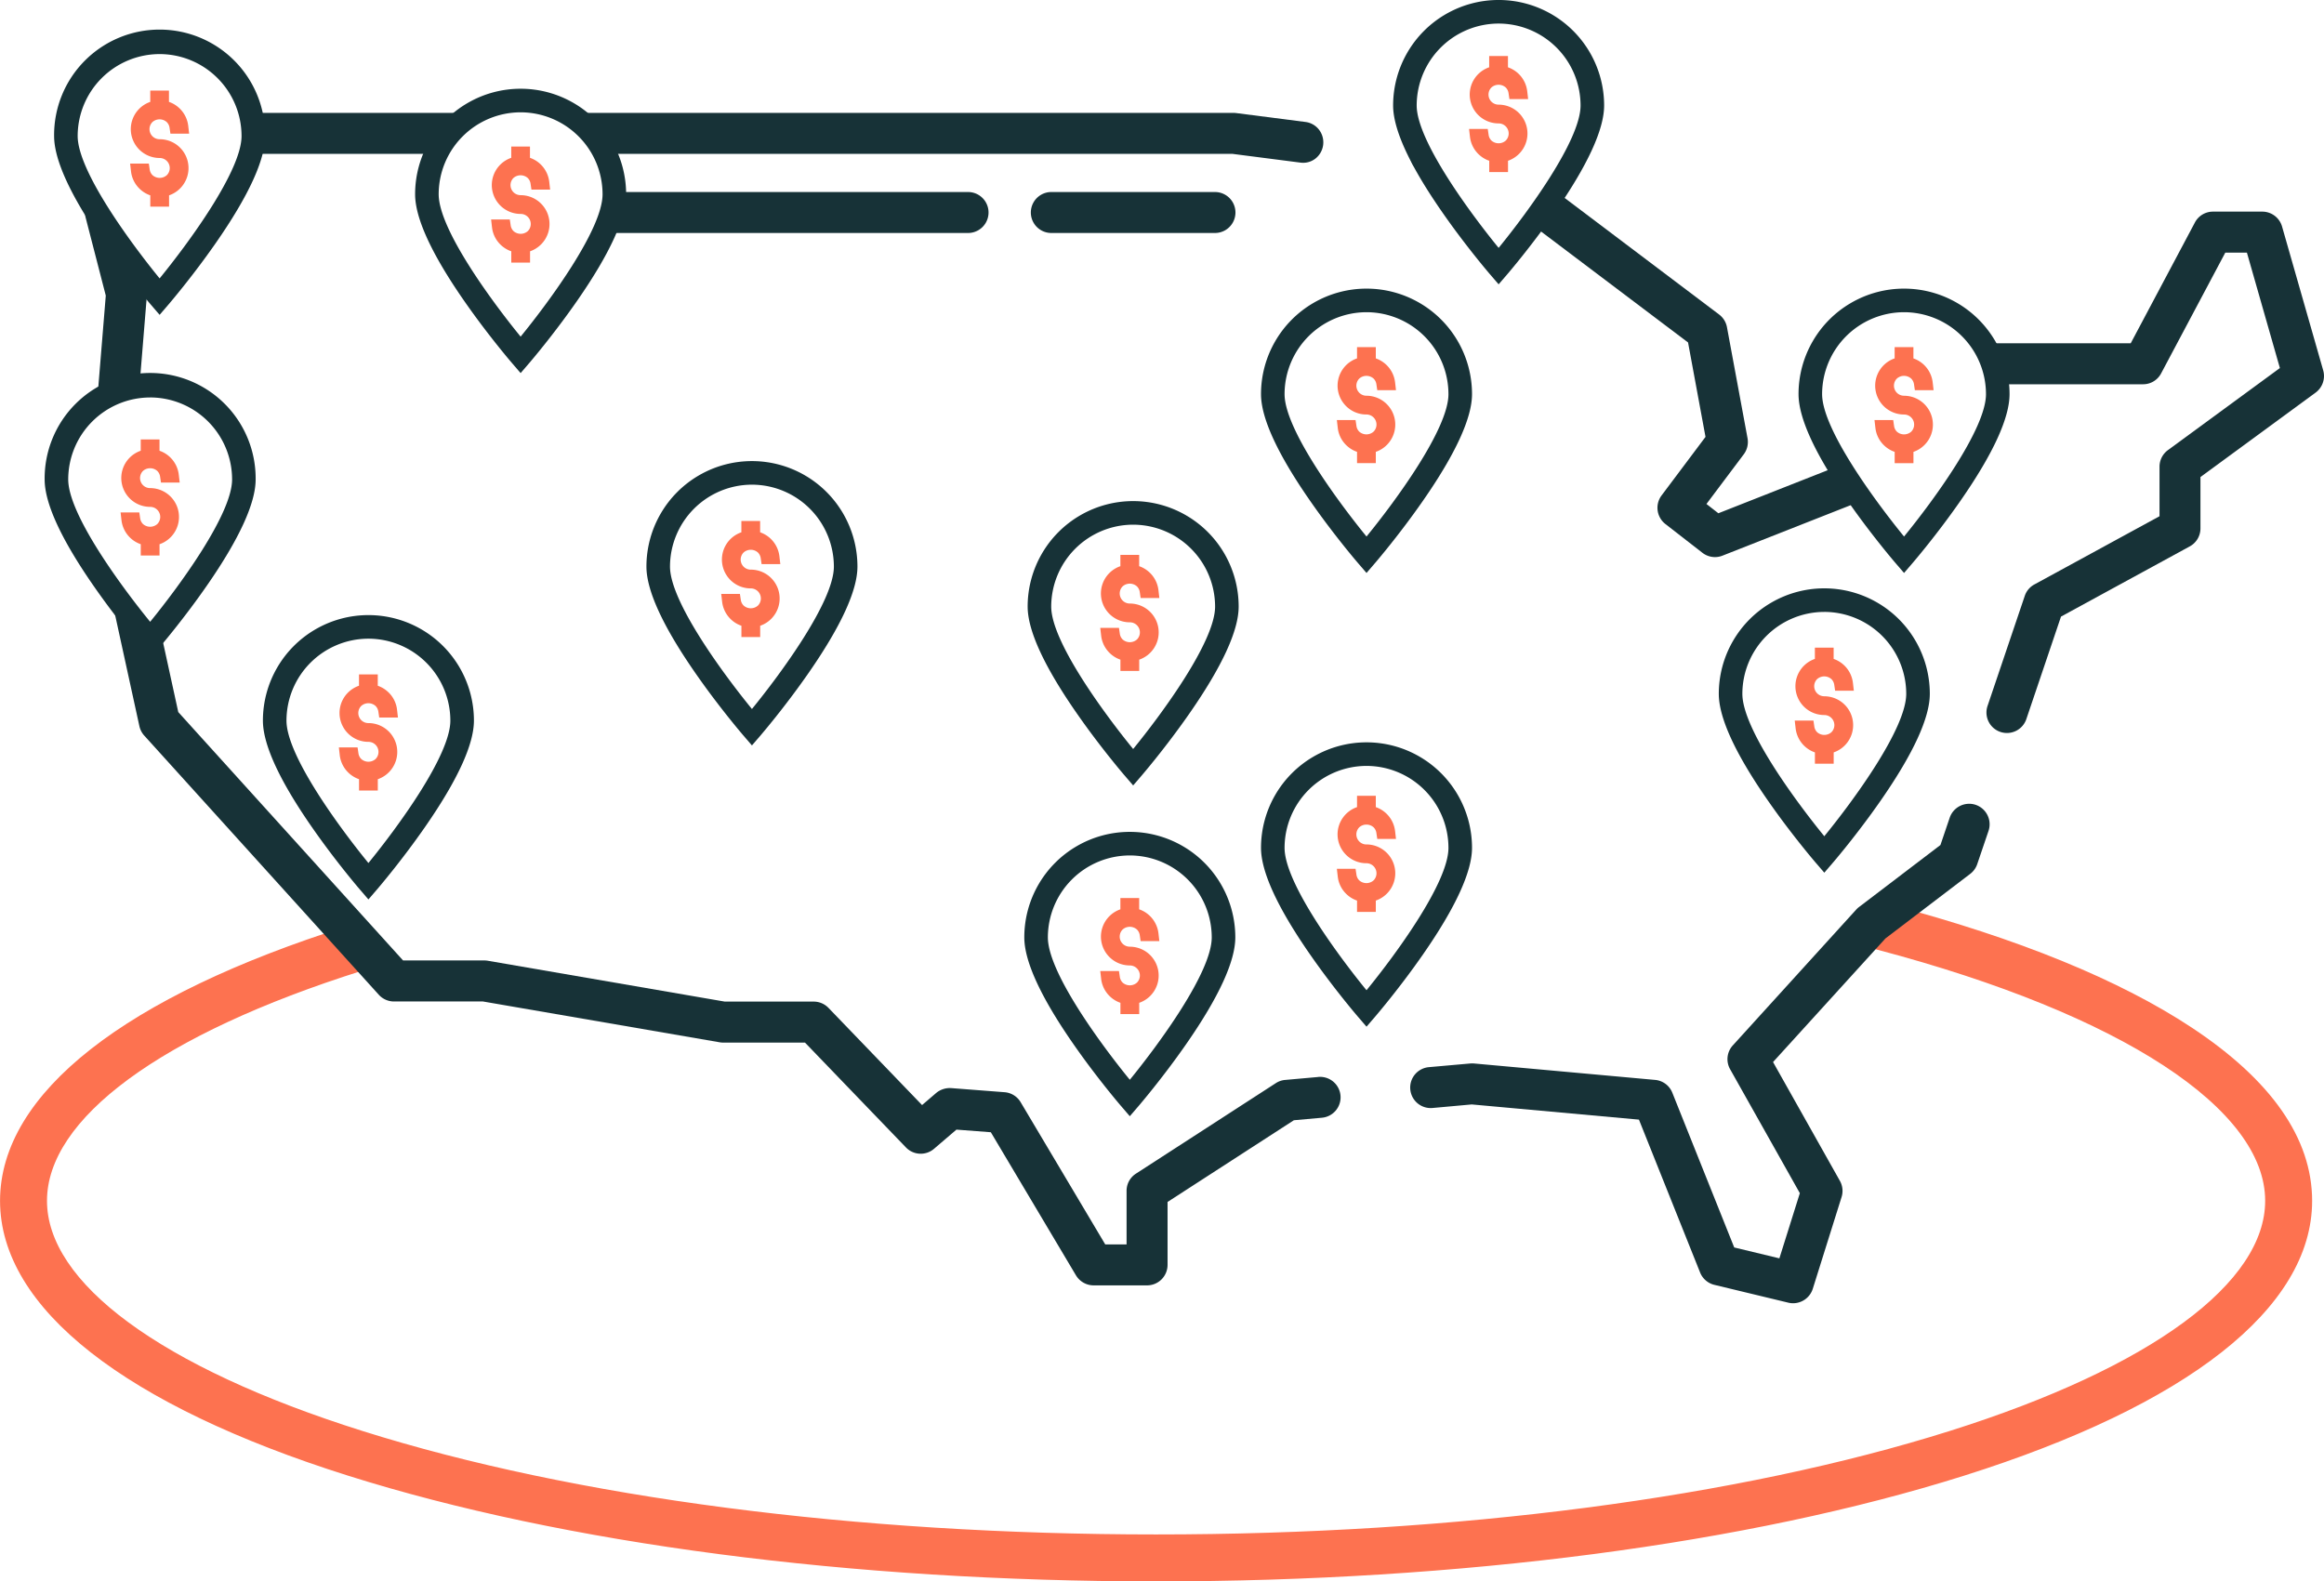 <svg xmlns="http://www.w3.org/2000/svg" width="292.564" height="199.112" viewBox="0 0 292.564 199.112">
  <g id="Group_2095" data-name="Group 2095" transform="translate(-2343.126 -1675.527)">
    <path id="Path_2515" data-name="Path 2515" d="M2618.8,1871.356c-9.063-6-21.8-11.2-37.856-15.454l-.636-.168-1.249,4.713.636.168c30.749,8.147,49.107,20.143,49.107,32.088,0,10.7-14.6,21.443-40.056,29.47-26.7,8.42-62.24,13.057-100.083,13.057s-73.387-4.637-100.083-13.057c-25.456-8.027-40.056-18.769-40.056-29.47s14.6-21.443,40.056-29.471l.627-.2-1.466-4.649-.627.2c-28.028,8.839-43.464,20.956-43.464,34.12s15.436,25.281,43.464,34.119c27.16,8.566,63.224,13.283,101.55,13.283s74.39-4.718,101.55-13.283c28.028-8.839,43.464-20.956,43.464-34.119C2633.673,1885.075,2628.667,1877.892,2618.8,1871.356Z" transform="translate(0 -65.986)" fill="#fd7250" stroke="#fd7250" stroke-miterlimit="10" stroke-width="1.037"/>
    <path id="Path_2516" data-name="Path 2516" d="M2713.324,1768.663l-1.125-1.308c-.123-.143-3.034-3.538-5.993-7.8-4.091-5.888-6.165-10.4-6.165-13.411a13.282,13.282,0,0,1,26.564,0c0,3.011-2.074,7.523-6.164,13.411-2.959,4.26-5.871,7.656-5.993,7.8Zm0-32.832a10.327,10.327,0,0,0-10.315,10.315c0,4.388,6.651,13.441,10.315,17.929,3.665-4.487,10.315-13.541,10.315-17.929A10.326,10.326,0,0,0,2713.324,1735.831Z" transform="translate(-130.501 -20.995)" fill="#173237"/>
    <path id="Path_2517" data-name="Path 2517" d="M2697.485,1828.2l-1.125-1.308c-.122-.143-3.034-3.538-5.993-7.8-4.09-5.888-6.164-10.4-6.164-13.411a13.282,13.282,0,0,1,26.564,0c0,3.011-2.074,7.523-6.164,13.411-2.959,4.26-5.87,7.656-5.992,7.8Zm0-32.832a10.327,10.327,0,0,0-10.315,10.315c0,4.388,6.651,13.441,10.315,17.928,3.664-4.487,10.314-13.54,10.314-17.928A10.327,10.327,0,0,0,2697.485,1795.366Z" transform="translate(-124.701 -42.795)" fill="#173237"/>
    <path id="Path_2518" data-name="Path 2518" d="M2632.8,1711.326l-1.125-1.308c-.123-.143-3.034-3.538-5.993-7.8-4.091-5.888-6.165-10.4-6.165-13.411a13.282,13.282,0,1,1,26.564,0c0,3.011-2.074,7.522-6.165,13.411-2.959,4.26-5.869,7.655-5.992,7.8Zm0-32.832a10.327,10.327,0,0,0-10.316,10.315c0,4.388,6.651,13.441,10.316,17.928,3.664-4.487,10.314-13.54,10.314-17.928A10.327,10.327,0,0,0,2632.8,1678.494Z" transform="translate(-101.014 0)" fill="#173237"/>
    <path id="Path_2519" data-name="Path 2519" d="M2606.562,1858.79l-1.125-1.308c-.123-.143-3.033-3.538-5.993-7.8-4.09-5.888-6.164-10.4-6.164-13.411a13.282,13.282,0,1,1,26.564,0c0,3.011-2.074,7.523-6.164,13.411-2.959,4.26-5.871,7.656-5.993,7.8Zm0-32.832a10.327,10.327,0,0,0-10.316,10.315c0,4.388,6.651,13.441,10.316,17.929,3.664-4.488,10.315-13.541,10.315-17.929A10.327,10.327,0,0,0,2606.562,1825.958Z" transform="translate(-91.408 -53.996)" fill="#173237"/>
    <path id="Path_2520" data-name="Path 2520" d="M2560.214,1810.871l-1.125-1.309c-.123-.143-3.033-3.538-5.992-7.8-4.09-5.888-6.165-10.4-6.165-13.411a13.282,13.282,0,1,1,26.564,0c0,3.011-2.074,7.523-6.165,13.411-2.959,4.26-5.87,7.655-5.993,7.8Zm0-32.833a10.327,10.327,0,0,0-10.315,10.315c0,4.389,6.651,13.441,10.315,17.929,3.664-4.488,10.315-13.54,10.315-17.929A10.326,10.326,0,0,0,2560.214,1778.039Z" transform="translate(-74.437 -36.45)" fill="#173237"/>
    <path id="Path_2521" data-name="Path 2521" d="M2559.549,1876.577l-1.125-1.309c-.123-.143-3.033-3.538-5.993-7.8-4.091-5.888-6.164-10.4-6.164-13.411a13.282,13.282,0,1,1,26.564,0c0,3.011-2.074,7.523-6.164,13.411-2.96,4.26-5.871,7.656-5.993,7.8Zm0-32.833a10.327,10.327,0,0,0-10.315,10.315c0,4.389,6.65,13.441,10.315,17.929,3.665-4.488,10.315-13.541,10.315-17.929A10.327,10.327,0,0,0,2559.549,1843.744Z" transform="translate(-74.194 -60.509)" fill="#173237"/>
    <path id="Path_2522" data-name="Path 2522" d="M2484.5,1802.923l-1.124-1.308c-.123-.143-3.034-3.538-5.993-7.8-4.091-5.888-6.165-10.4-6.165-13.411a13.282,13.282,0,1,1,26.564,0c0,3.011-2.074,7.523-6.164,13.411-2.959,4.26-5.871,7.656-5.993,7.8Zm0-32.832a10.327,10.327,0,0,0-10.315,10.315c0,4.388,6.65,13.441,10.315,17.929,3.665-4.488,10.315-13.541,10.315-17.929A10.327,10.327,0,0,0,2484.5,1770.091Z" transform="translate(-46.714 -33.54)" fill="#173237"/>
    <path id="Path_2523" data-name="Path 2523" d="M2408.327,1833.515l-1.125-1.308c-.123-.143-3.033-3.538-5.993-7.8-4.091-5.888-6.165-10.4-6.165-13.411a13.282,13.282,0,0,1,26.565,0c0,3.011-2.074,7.523-6.165,13.411-2.959,4.26-5.87,7.656-5.993,7.8Zm0-32.832A10.327,10.327,0,0,0,2398.011,1811c0,4.389,6.65,13.441,10.315,17.929,3.664-4.488,10.315-13.54,10.315-17.929A10.327,10.327,0,0,0,2408.327,1800.683Z" transform="translate(-18.821 -44.741)" fill="#173237"/>
    <path id="Path_2524" data-name="Path 2524" d="M2364.976,1785.6l-1.125-1.309c-.123-.143-3.033-3.538-5.992-7.8-4.091-5.888-6.165-10.4-6.165-13.411a13.282,13.282,0,1,1,26.563,0c0,3.011-2.074,7.523-6.164,13.411-2.959,4.26-5.87,7.655-5.993,7.8Zm0-32.833a10.327,10.327,0,0,0-10.314,10.315c0,4.389,6.651,13.441,10.314,17.929,3.665-4.488,10.316-13.54,10.316-17.929A10.327,10.327,0,0,0,2364.976,1752.764Z" transform="translate(-2.948 -27.195)" fill="#173237"/>
    <path id="Path_2525" data-name="Path 2525" d="M2606.562,1768.663l-1.125-1.308c-.123-.143-3.033-3.538-5.993-7.8-4.09-5.888-6.164-10.4-6.164-13.411a13.282,13.282,0,1,1,26.564,0c0,3.011-2.074,7.523-6.164,13.411-2.959,4.26-5.871,7.656-5.993,7.8Zm0-32.832a10.327,10.327,0,0,0-10.316,10.315c0,4.388,6.651,13.441,10.316,17.929,3.664-4.487,10.315-13.541,10.315-17.929A10.327,10.327,0,0,0,2606.562,1735.831Z" transform="translate(-91.408 -20.995)" fill="#173237"/>
    <path id="Path_2526" data-name="Path 2526" d="M2366.854,1717.39l-1.125-1.308c-.123-.143-3.033-3.538-5.992-7.8-4.091-5.888-6.165-10.4-6.165-13.411a13.282,13.282,0,1,1,26.563,0c0,3.011-2.074,7.523-6.164,13.411-2.959,4.26-5.87,7.655-5.993,7.8Zm0-32.832a10.327,10.327,0,0,0-10.315,10.315c0,4.388,6.65,13.441,10.315,17.928,3.665-4.487,10.315-13.54,10.315-17.928A10.327,10.327,0,0,0,2366.854,1684.558Z" transform="translate(-3.635 -2.221)" fill="#173237"/>
    <path id="Path_2527" data-name="Path 2527" d="M2438.556,1728.956l-1.125-1.308c-.123-.143-3.034-3.538-5.993-7.8-4.09-5.888-6.164-10.4-6.164-13.411a13.282,13.282,0,1,1,26.564,0c0,3.011-2.074,7.523-6.164,13.411-2.959,4.26-5.87,7.656-5.993,7.8Zm0-32.832a10.327,10.327,0,0,0-10.316,10.315c0,4.388,6.651,13.441,10.316,17.928,3.664-4.487,10.315-13.541,10.315-17.928A10.326,10.326,0,0,0,2438.556,1696.124Z" transform="translate(-29.89 -6.455)" fill="#173237"/>
    <g id="Group_2095-2" data-name="Group 2095" transform="translate(2353.822 1689.738)">
      <path id="Path_2528" data-name="Path 2528" d="M2570.746,1713.67h-20.6a2.579,2.579,0,0,0,0,5.158h20.6a2.579,2.579,0,1,0,0-5.158Z" transform="translate(-2428.492 -1703.704)" fill="#173237"/>
      <path id="Path_2529" data-name="Path 2529" d="M2391.9,1700.861a6.8,6.8,0,0,1-.181,1.444l-.174.8h24.745l.189-.337a11.272,11.272,0,0,1,3.253-3.629l1.664-1.192h-29.856l.151.783A11.22,11.22,0,0,1,2391.9,1700.861Z" transform="translate(-2371.357 -1697.947)" fill="#173237"/>
      <path id="Path_2530" data-name="Path 2530" d="M2458.735,1702.77l.189.336H2538.6l8.541,1.1a2.664,2.664,0,0,0,.374.026,2.493,2.493,0,0,0,1.526-.51,2.605,2.605,0,0,0,.48-3.648,2.55,2.55,0,0,0-1.711-.981l-8.746-1.124a2.964,2.964,0,0,0-.314-.018h-84.933l1.664,1.192A11.241,11.241,0,0,1,2458.735,1702.77Z" transform="translate(-2394.163 -1697.947)" fill="#173237"/>
      <path id="Path_2531" data-name="Path 2531" d="M2668.618,1744.186l-5.538,7.383a2.592,2.592,0,0,0,.483,3.584l4.662,3.624a2.585,2.585,0,0,0,1.585.545,2.556,2.556,0,0,0,.94-.179l17.1-6.735a2.567,2.567,0,0,0,.4-.2l.6-.366-.4-.572a62.7,62.7,0,0,1-3.522-5.567l-.133-.241-.315.108-.732-1.326.23,1.5-.316.108.387,2.511-13.812,5.441-1.5-1.168,4.7-6.26a2.6,2.6,0,0,0,.473-2.019l-2.592-13.989a2.6,2.6,0,0,0-.986-1.589l-21.149-15.963-.387.58c-.672,1.008-1.41,2.061-2.192,3.13l-.383.524,20.2,15.247Z" transform="translate(-2464.611 -1703.39)" fill="#173237"/>
      <path id="Path_2532" data-name="Path 2532" d="M2463.022,1713.67l-.04.615a11.666,11.666,0,0,1-.992,3.632l-.382.911h46.578a2.579,2.579,0,1,0,0-5.158Z" transform="translate(-2397.016 -1703.704)" fill="#173237"/>
      <path id="Path_2533" data-name="Path 2533" d="M2694.1,1835.327a2.592,2.592,0,0,0-3.274,1.613l-1.167,3.443-10.26,7.815a2.634,2.634,0,0,0-.344.316l-15.535,17.1a2.57,2.57,0,0,0-.339,3l8.778,15.606-2.576,8.206-5.685-1.371-7.793-19.485a2.577,2.577,0,0,0-2.164-1.611l-22.8-2.069a2.794,2.794,0,0,0-.463,0l-5.22.463a2.578,2.578,0,0,0-2.34,2.8,2.582,2.582,0,0,0,2.8,2.342l4.936-.448,21.05,1.913,7.7,19.252a2.587,2.587,0,0,0,1.79,1.55l9.328,2.248a2.551,2.551,0,0,0,.593.069,2.606,2.606,0,0,0,2.469-1.806l3.629-11.568a2.579,2.579,0,0,0-.214-2.038l-8.413-14.956,14.146-15.561,10.679-8.136a2.6,2.6,0,0,0,.88-1.226l1.422-4.188A2.587,2.587,0,0,0,2694.1,1835.327Z" transform="translate(-2456.076 -1748.201)" fill="#173237"/>
      <path id="Path_2534" data-name="Path 2534" d="M2779.072,1737.567l-5.186-18.132a2.592,2.592,0,0,0-2.481-1.869h-6.213a2.566,2.566,0,0,0-2.276,1.368l-8.081,15.21h-19.351l.546.978a11.031,11.031,0,0,1,1.255,3.628l.09.553h19.011a2.565,2.565,0,0,0,2.277-1.369l8.081-15.209h2.718l4.153,14.535-14.1,10.337a2.585,2.585,0,0,0-1.053,2.079v6.241l-15.753,8.59a2.558,2.558,0,0,0-1.21,1.438l-4.669,13.806a2.579,2.579,0,1,0,4.884,1.655l4.346-12.852,16.211-8.84a2.575,2.575,0,0,0,1.344-2.265v-6.465l14.489-10.626A2.6,2.6,0,0,0,2779.072,1737.567Z" transform="translate(-2497.3 -1705.131)" fill="#173237"/>
      <path id="Path_2535" data-name="Path 2535" d="M2366.507,1738.976l.988-12.1a2.691,2.691,0,0,0-.074-.864l-.765-2.967-.115-.236a84.593,84.593,0,0,1-5.329-7.722l-.556-.932-.568.925a2.566,2.566,0,0,0-.3,1.993l2.534,9.817-1.16,14.2,1.093-.647a11.012,11.012,0,0,1,3.757-1.382Z" transform="translate(-2359.701 -1703.883)" fill="#173237"/>
      <path id="Path_2536" data-name="Path 2536" d="M2624.94,1707.338l1.614.335-.738-1.273c-.566-.977-1.057-1.9-1.458-2.749l-.573-1.207-.607,1.19a2.661,2.661,0,0,0-.24.66,2.576,2.576,0,0,0,2,3.044Z" transform="translate(-2456.069 -1699.594)" fill="#173237"/>
      <path id="Path_2537" data-name="Path 2537" d="M2516.856,1853.792l-4.159.371a2.554,2.554,0,0,0-1.167.4l-17.615,11.4a2.564,2.564,0,0,0-1.181,2.164v6.743h-2.688l-10.651-17.91a2.577,2.577,0,0,0-2.021-1.251l-6.75-.52a2.7,2.7,0,0,0-1.858.615l-1.777,1.524-11.781-12.236a2.592,2.592,0,0,0-1.859-.792l-11.2,0-29.8-5.138a2.4,2.4,0,0,0-.448-.041h-10.247l-28.3-31.273-2.479-11.357-.862,1.043-.2.238c-.716-.863-2.118-2.585-3.678-4.69l-.158-.214-.305.139-.712-.961.255,1.169-.307.139,3.552,16.263a2.6,2.6,0,0,0,.608,1.186l29.527,32.632a2.581,2.581,0,0,0,1.911.85l11.2,0,29.809,5.14a2.605,2.605,0,0,0,.438.038h10.3l12.708,13.2a2.574,2.574,0,0,0,3.533.172l2.822-2.416,4.331.33,10.718,18.02a2.6,2.6,0,0,0,2.215,1.26h6.735a2.582,2.582,0,0,0,2.579-2.58v-7.922l15.9-10.288,3.521-.316a2.578,2.578,0,1,0-.464-5.135Z" transform="translate(-2361.608 -1732.402)" fill="#173237"/>
    </g>
    <path id="Path_2538" data-name="Path 2538" d="M2612.073,1839.736a1.268,1.268,0,0,1-.9-2.165,1.358,1.358,0,0,1,1.792,0,1.251,1.251,0,0,1,.357.708l.112.758h2.356l-.114-.989a3.639,3.639,0,0,0-2.426-3.014v-1.422h-2.364v1.422a3.629,3.629,0,0,0-2.45,3.435,3.632,3.632,0,0,0,3.632,3.631,1.267,1.267,0,0,1,.895,2.165,1.357,1.357,0,0,1-1.791,0,1.242,1.242,0,0,1-.358-.707l-.113-.759h-2.354l.114.99a3.589,3.589,0,0,0,1.04,2.147,3.627,3.627,0,0,0,1.386.867v1.423h2.364V1846.8a3.632,3.632,0,0,0-1.182-7.066Z" transform="translate(-96.926 -57.885)" fill="#fd7250"/>
    <path id="Path_2539" data-name="Path 2539" d="M2703.007,1810.3a1.268,1.268,0,0,1-.9-2.164,1.359,1.359,0,0,1,1.793,0,1.256,1.256,0,0,1,.358.707l.112.758h2.356l-.115-.989a3.638,3.638,0,0,0-2.426-3.015v-1.422h-2.364v1.422a3.632,3.632,0,0,0,1.182,7.066,1.268,1.268,0,0,1,.9,2.165,1.359,1.359,0,0,1-1.792,0,1.248,1.248,0,0,1-.358-.707l-.112-.759h-2.355l.114.99a3.635,3.635,0,0,0,2.426,3.014v1.423h2.364v-1.422a3.632,3.632,0,0,0-1.182-7.066Z" transform="translate(-130.224 -47.107)" fill="#fd7250"/>
    <path id="Path_2540" data-name="Path 2540" d="M2565.072,1791.878a1.268,1.268,0,0,1-.9-2.164,1.358,1.358,0,0,1,1.793,0,1.253,1.253,0,0,1,.358.707l.111.759h2.357l-.114-.989a3.642,3.642,0,0,0-2.426-3.015v-1.422h-2.365v1.422a3.632,3.632,0,0,0,1.182,7.067,1.267,1.267,0,0,1,.9,2.165,1.358,1.358,0,0,1-1.792,0,1.252,1.252,0,0,1-.358-.707l-.112-.759h-2.355l.113.99a3.639,3.639,0,0,0,2.426,3.014v1.422h2.365v-1.422a3.632,3.632,0,0,0-1.182-7.067Z" transform="translate(-79.716 -40.362)" fill="#fd7250"/>
    <path id="Path_2541" data-name="Path 2541" d="M2489.793,1785.148a1.268,1.268,0,0,1-.9-2.165,1.358,1.358,0,0,1,1.792,0,1.253,1.253,0,0,1,.357.708l.112.758h2.356l-.114-.989a3.641,3.641,0,0,0-2.426-3.015v-1.422h-2.363v1.422a3.632,3.632,0,0,0-1.386,6,3.61,3.61,0,0,0,2.567,1.063,1.267,1.267,0,0,1,.9,2.165,1.357,1.357,0,0,1-1.791,0,1.241,1.241,0,0,1-.358-.708l-.112-.758h-2.355l.114.989a3.636,3.636,0,0,0,2.427,3.014v1.423h2.363v-1.422a3.632,3.632,0,0,0-1.182-7.066Z" transform="translate(-52.152 -37.897)" fill="#fd7250"/>
    <path id="Path_2542" data-name="Path 2542" d="M2413.849,1815.628a1.268,1.268,0,0,1-.9-2.165,1.358,1.358,0,0,1,1.792,0,1.252,1.252,0,0,1,.358.708l.112.758h2.356l-.114-.989a3.584,3.584,0,0,0-1.04-2.147,3.622,3.622,0,0,0-1.386-.867V1809.5h-2.363v1.422a3.651,3.651,0,0,0-1.388.867,3.632,3.632,0,0,0,2.57,6.2,1.268,1.268,0,0,1,.9,2.165,1.359,1.359,0,0,1-1.792,0,1.248,1.248,0,0,1-.358-.707l-.112-.759h-2.355l.113.989a3.637,3.637,0,0,0,2.427,3.014v1.423h2.363v-1.422a3.632,3.632,0,0,0-1.182-7.066Z" transform="translate(-24.344 -49.057)" fill="#fd7250"/>
    <path id="Path_2543" data-name="Path 2543" d="M2370.5,1768.95a1.268,1.268,0,0,1-.9-2.165,1.359,1.359,0,0,1,1.793,0,1.258,1.258,0,0,1,.357.707l.112.758h2.356l-.114-.989a3.64,3.64,0,0,0-2.426-3.015v-1.422h-2.364v1.422a3.632,3.632,0,0,0,1.182,7.066,1.268,1.268,0,0,1,.9,2.165,1.358,1.358,0,0,1-1.792,0,1.251,1.251,0,0,1-.359-.707l-.112-.759h-2.355l.113.989a3.635,3.635,0,0,0,2.426,3.014v1.423h2.364v-1.422a3.632,3.632,0,0,0-1.182-7.066Z" transform="translate(-8.471 -31.966)" fill="#fd7250"/>
    <path id="Path_2544" data-name="Path 2544" d="M2372.377,1699.645a1.268,1.268,0,0,1-.9-2.165,1.357,1.357,0,0,1,1.792,0,1.255,1.255,0,0,1,.358.707l.111.759h2.356l-.114-.989a3.638,3.638,0,0,0-2.426-3.014v-1.422H2371.2v1.422a3.632,3.632,0,0,0,1.181,7.066,1.267,1.267,0,0,1,.9,2.165,1.357,1.357,0,0,1-1.792,0,1.247,1.247,0,0,1-.358-.707l-.112-.759h-2.355l.114.99a3.589,3.589,0,0,0,1.04,2.147,3.628,3.628,0,0,0,1.386.866v1.422h2.363v-1.422a3.632,3.632,0,0,0-1.182-7.066Z" transform="translate(-9.158 -6.588)" fill="#fd7250"/>
    <path id="Path_2545" data-name="Path 2545" d="M2444.078,1710.756a1.268,1.268,0,0,1-.9-2.164,1.359,1.359,0,0,1,1.793,0,1.254,1.254,0,0,1,.357.707l.112.759h2.356l-.114-.989a3.636,3.636,0,0,0-2.426-3.015v-1.422H2442.9v1.422a3.632,3.632,0,0,0,1.181,7.066,1.267,1.267,0,0,1,.9,2.165,1.358,1.358,0,0,1-1.792,0,1.252,1.252,0,0,1-.358-.707l-.112-.758h-2.355l.113.99a3.594,3.594,0,0,0,1.041,2.147,3.63,3.63,0,0,0,1.386.867v1.422h2.363v-1.422a3.632,3.632,0,0,0-1.182-7.066Z" transform="translate(-35.413 -10.657)" fill="#fd7250"/>
    <path id="Path_2546" data-name="Path 2546" d="M2718.847,1750.6a1.268,1.268,0,0,1-.9-2.164,1.358,1.358,0,0,1,1.793,0,1.251,1.251,0,0,1,.358.707l.111.759h2.357l-.114-.989a3.639,3.639,0,0,0-2.426-3.014v-1.422h-2.364v1.422a3.632,3.632,0,0,0,1.182,7.066,1.267,1.267,0,0,1,.9,2.165,1.358,1.358,0,0,1-1.792,0,1.248,1.248,0,0,1-.358-.707l-.112-.759h-2.355l.114.99a3.589,3.589,0,0,0,1.04,2.147,3.628,3.628,0,0,0,1.386.867v1.422h2.364v-1.422a3.632,3.632,0,0,0-1.182-7.066Z" transform="translate(-136.024 -25.247)" fill="#fd7250"/>
    <path id="Path_2547" data-name="Path 2547" d="M2612.073,1750.6a1.268,1.268,0,0,1-.9-2.164,1.357,1.357,0,0,1,1.792,0,1.249,1.249,0,0,1,.357.707l.112.759h2.356l-.114-.989a3.638,3.638,0,0,0-2.426-3.014v-1.422h-2.364v1.422a3.632,3.632,0,0,0-1.386,6,3.61,3.61,0,0,0,2.568,1.063,1.267,1.267,0,0,1,.895,2.165,1.357,1.357,0,0,1-1.791,0,1.244,1.244,0,0,1-.358-.707l-.113-.759h-2.354l.114.99a3.588,3.588,0,0,0,1.04,2.147,3.636,3.636,0,0,0,1.386.867v1.422h2.364v-1.422a3.632,3.632,0,0,0-1.182-7.066Z" transform="translate(-96.926 -25.247)" fill="#fd7250"/>
    <path id="Path_2548" data-name="Path 2548" d="M2638.319,1692.775a1.268,1.268,0,0,1-.9-2.165,1.359,1.359,0,0,1,1.793,0,1.249,1.249,0,0,1,.357.707l.112.759h2.356l-.114-.989a3.636,3.636,0,0,0-2.426-3.014v-1.422h-2.364v1.422a3.632,3.632,0,0,0,1.182,7.066,1.267,1.267,0,0,1,.9,2.165,1.358,1.358,0,0,1-1.792,0,1.256,1.256,0,0,1-.358-.707l-.112-.759H2634.6l.114.99a3.635,3.635,0,0,0,2.426,3.014v1.422h2.364v-1.422a3.632,3.632,0,0,0-1.182-7.066Z" transform="translate(-106.537 -4.073)" fill="#fd7250"/>
    <path id="Path_2549" data-name="Path 2549" d="M2565.072,1860.042a1.268,1.268,0,0,1-.9-2.165,1.359,1.359,0,0,1,1.793,0,1.253,1.253,0,0,1,.358.707l.111.758h2.357l-.114-.989a3.643,3.643,0,0,0-2.426-3.014v-1.422h-2.365v1.422a3.632,3.632,0,0,0,1.182,7.066,1.268,1.268,0,0,1,.9,2.165,1.359,1.359,0,0,1-1.792,0,1.254,1.254,0,0,1-.358-.707l-.112-.758h-2.355l.113.99a3.639,3.639,0,0,0,2.426,3.014v1.423h2.365v-1.422a3.632,3.632,0,0,0-1.182-7.066Z" transform="translate(-79.716 -65.32)" fill="#fd7250"/>
  </g>
</svg>
